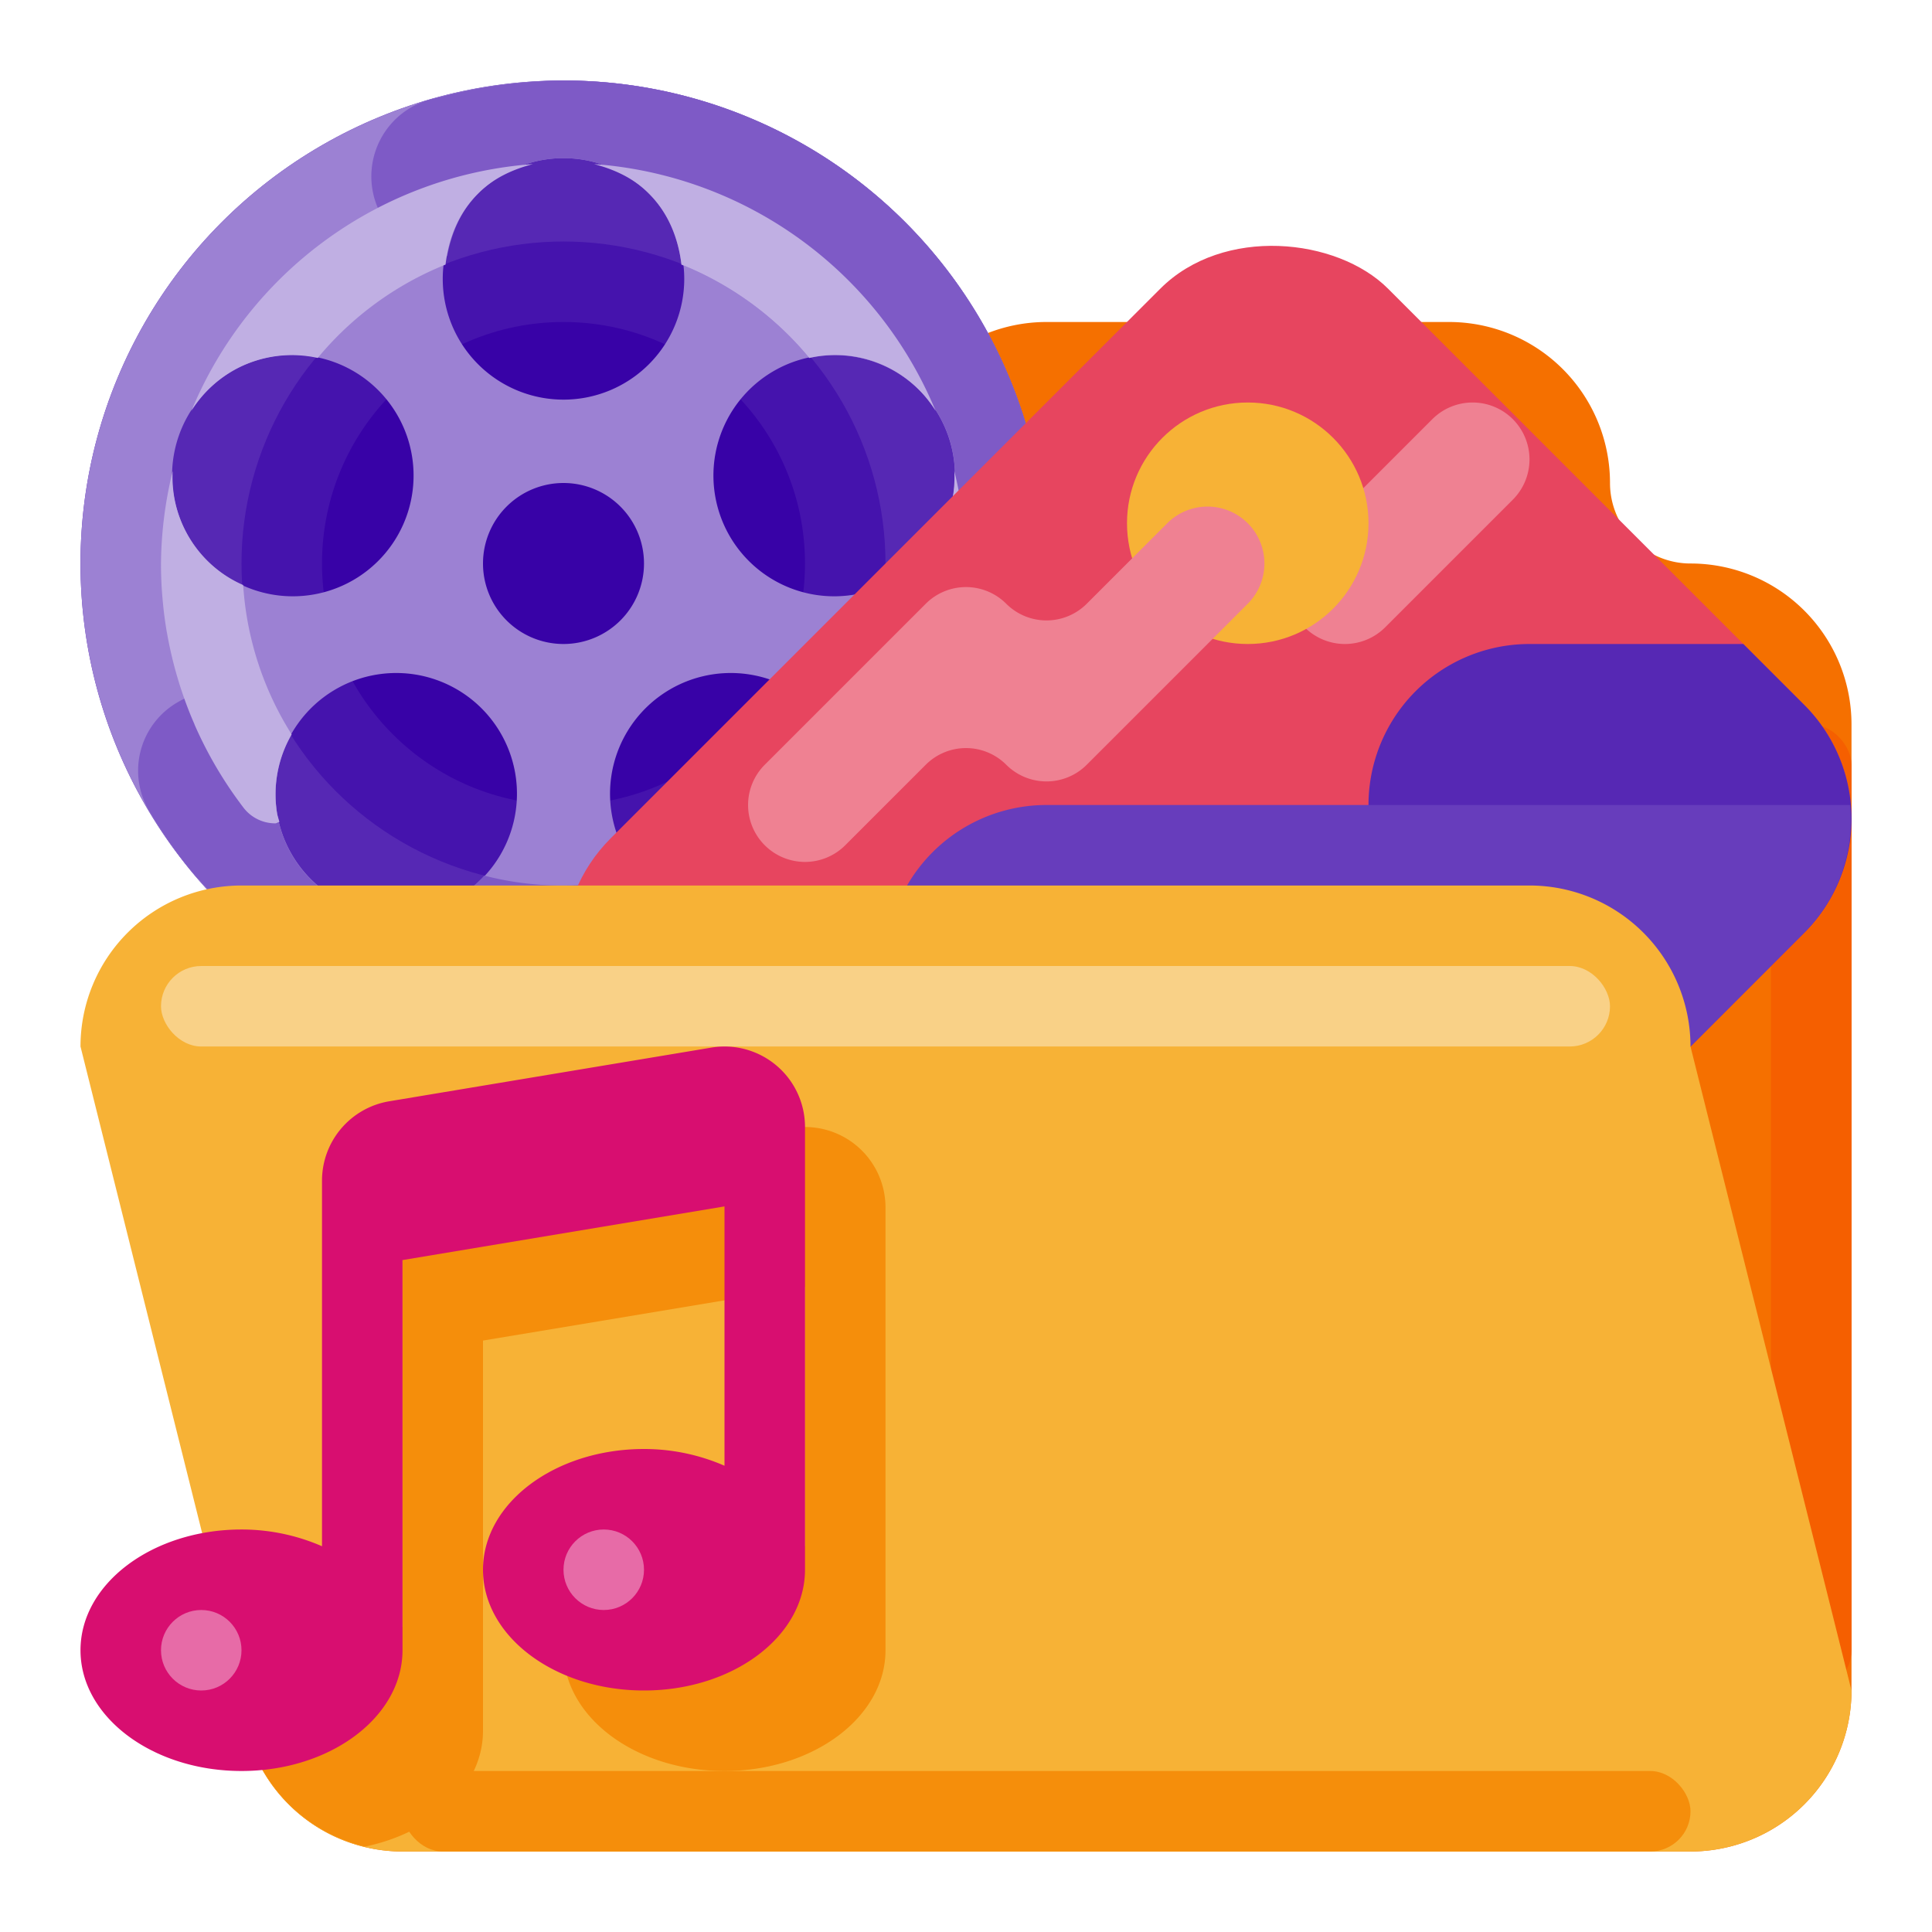 <svg xmlns="http://www.w3.org/2000/svg" viewBox="0 0 512 512">
  <defs>
    <style>
      .cls-1 {
        fill: #f57000;
      }

      .cls-2 {
        fill: #f55f00;
      }

      .cls-3 {
        fill: #5628b4;
      }

      .cls-4 {
        fill: #4513ad;
      }

      .cls-5 {
        fill: #3802a7;
      }

      .cls-6 {
        fill: #9c81d3;
      }

      .cls-7 {
        fill: #7e5ac6;
      }

      .cls-8 {
        fill: #c0afe3;
      }

      .cls-9 {
        fill: #e7455f;
      }

      .cls-10 {
        fill: #ef8192;
      }

      .cls-11 {
        fill: #673dbc;
      }

      .cls-12 {
        fill: #f7b236;
      }

      .cls-13 {
        fill: #f9d187;
      }

      .cls-14 {
        fill: #f58e0b;
      }

      .cls-15 {
        fill: #d80e70;
      }

      .cls-16 {
        fill: #e76ba7;
      }
    </style>
  </defs>
  <title>Creative_512px</title>
  <g id="Portfolio_Folder" data-name="Portfolio Folder">
    <g>
      <path class="cls-1" d="M448,149.333h-0a21.333,21.333,0,0,1-21.333-21.333V128A42.667,42.667,0,0,0,384,85.333H277.333A42.667,42.667,0,0,0,234.667,128v0a21.333,21.333,0,0,1-21.333,21.333H106.667A42.667,42.667,0,0,0,64,192V448a42.667,42.667,0,0,0,42.667,42.667H448A42.667,42.667,0,0,0,490.667,448V192A42.667,42.667,0,0,0,448,149.333Z"/>
      <rect class="cls-2" x="469.333" y="192" width="21.333" height="256" rx="10.667" ry="10.667"/>
      <g>
        <circle class="cls-3" cx="149.333" cy="149.333" r="128"/>
        <circle class="cls-4" cx="149.333" cy="149.333" r="85.333"/>
        <circle class="cls-5" cx="149.333" cy="149.333" r="64"/>
        <path class="cls-6" d="M149.333,21.333a128,128,0,1,0,128,128A128,128,0,0,0,149.333,21.333Zm-22.628,29.948a32,32,0,1,1,0,45.254A31.999,31.999,0,0,1,126.706,51.281ZM49.089,140.553A32,32,0,1,1,92.128,154.538,32,32,0,0,1,49.089,140.553Zm60.917,101.405a31.999,31.999,0,1,1,26.6-36.612A32,32,0,0,1,110.005,241.958ZM128,149.333a21.333,21.333,0,1,1,21.333,21.333A21.333,21.333,0,0,1,128,149.333Zm97.273,66.026a32,32,0,1,1-26.6-36.612A32,32,0,0,1,225.273,215.359Zm-18.734-60.822a32,32,0,1,1,43.039-13.984A32,32,0,0,1,206.539,154.538Z"/>
        <g>
          <path class="cls-7" d="M117.906,25.382c-1.581.4-3.176.759-4.733,1.217a21.136,21.136,0,0,0,5.337,41.263c1.174-6.042,3.516-11.901,8.195-16.581a31.999,31.999,0,0,1,45.255,0c5.264,5.264,7.806,11.977,8.635,18.837A85.215,85.215,0,0,1,214.465,94.862a31.869,31.869,0,0,1,21.225,59.54A21.03,21.03,0,0,0,256,170.667a21.333,21.333,0,0,0,21.333-21.333,128,128,0,0,0-128-128c-3.616,0-7.171.247-10.711.542A127.601,127.601,0,0,0,117.906,25.382Z"/>
          <path class="cls-7" d="M193.552,269.326c1.388-.512,2.805-.967,4.171-1.526a127.32,127.32,0,0,0,12.611-5.909l.009-.004.005-.004.008-.004q5.432-2.951,10.536-6.402l.013-.008c1.435-.97,2.76-2.079,4.154-3.105a128.543,128.543,0,0,0,17.22-15.199c1.042-1.102,2.056-2.228,3.059-3.366A20.909,20.909,0,0,0,223.831,200.099a31.651,31.651,0,0,1,1.443,15.26,31.833,31.833,0,0,1-55.115,16.495,81.794,81.794,0,0,1-41.819.19,31.837,31.837,0,0,1-51.186-37.181c-.03-.047-.066-.087-.096-.134-.077-.121-.154-.24-.23-.358-.061-.103-.122-.204-.184-.306l-.409-.668a21.452,21.452,0,0,0-29.378-7.164A20.91,20.91,0,0,0,39.197,214.319c.859,1.452,1.711,2.905,2.624,4.319a128.537,128.537,0,0,0,9.609,13.07c.609.724,1.283,1.389,1.909,2.1a129.02,129.02,0,0,0,9.904,10.049c.927.845,1.831,1.712,2.783,2.53a128.426,128.426,0,0,0,12.924,9.803c.816.539,1.684,1.004,2.512,1.525a127.672,127.672,0,0,0,12.409,6.841c1.88.906,3.71,1.901,5.639,2.716l.004.003a126.962,126.962,0,0,0,24.014,7.454l.017.004a129.243,129.243,0,0,0,51.57.001l.012-.003h.004c3.116-.637,6.146-1.5,9.173-2.359C187.443,271.483,190.516,270.444,193.552,269.326Z"/>
        </g>
        <g>
          <path class="cls-8" d="M63.406,212.525c.089.133.181.264.276.393q.367.494.741.986l.034.043c.033.043.064.085.096.126a10.583,10.583,0,0,0,8.393,4.121c.382,0,.714-.329,1.095-.371-.201-.829-.513-1.605-.648-2.464a31.695,31.695,0,0,1,3.902-20.737,84.162,84.162,0,0,1-12.852-39.582,31.172,31.172,0,0,1-18.68-30.204,106.126,106.126,0,0,0-3.098,24.497v.288c0,.036.001.073.001.108v.171c0,.039.001.079.001.118v.124a.202.202,0,0,1,.001.027v.137c.001.036.001.073.001.108v.027c.001.039.001.078.001.117l.001.025c0,.04,0,.077.001.117v.007c0,.042.001.081.001.121v.027c.001.04.001.079.003.12v.017c0,.038.001.073.001.109v.023c.001.039.001.079.003.117v.03c.001.035.001.07.003.105v.017c.001.038.001.078.003.116v.034c.001.039.003.077.003.116l.001.016c0,.036.001.073.001.108l.001.027c0,.039.001.081.003.118v.021c.001.038.003.074.003.112l.001.016c0,.04.001.079.003.118a.202.202,0,0,0,.001.029c0,.039.001.081.003.118v.013l.004.111v.027l.004.116a.221.221,0,0,0,.001.029c.001.034.001.068.003.102l.001.022.004.116v.03l.004.12v.001c.001.04.003.079.005.118v.031c.001.038.004.077.005.116v.021l.004.105.001.023.004.116a.231.231,0,0,1,.001.03l.004.105.001.021c.001.036.003.076.005.112a.262.262,0,0,0,.001.031l.004.115a.149.149,0,0,1,.001.023c.001.034.003.068.005.103v.025c.003.039.004.077.005.116a.229.229,0,0,1,.001.03c.003.035.004.07.005.105l.001.016c.001.039.004.079.005.117l.001.03c.001.039.004.078.005.116l.001.021c.001.034.004.069.005.103l.001.027c.003.039.004.077.007.116a.175.175,0,0,0,.001.026c.001.035.004.07.005.105l.001.02c.001.038.004.077.007.115a.272.272,0,0,0,.001.033c.001.038.004.076.007.113l.001.022c.001.034.003.068.005.102l.001.029c.003.036.005.077.007.113l.003.031c.001.031.003.062.005.094l.001.03c.003.036.004.072.007.108l.003.04c.003.034.004.068.007.102l.001.031c.003.031.004.064.007.095a.345.345,0,0,0,.003.035c.001.038.004.074.007.112a.202.202,0,0,1,.001.029c.003.031.005.061.007.094a.234.234,0,0,0,.003.031c.003.038.004.073.007.109a.369.369,0,0,1,.003.039c.003.031.005.062.007.095l.003.036c.003.031.004.061.007.094.001.01.003.029.003.039l.008.105.003.04c.003.027.004.052.005.081l.004.04c.003.035.004.069.007.104l.004.042c.001.029.004.061.007.091l.003.034.008.098c0,.014.001.026.003.04l.008.108a.274.274,0,0,1,.003.033c.003.027.005.057.007.086l.004.04.008.103.004.043c.001.027.004.052.005.078.001.018.004.035.005.052.003.031.004.06.007.09l.004.043c.003.035.005.07.009.105a.317.317,0,0,0,.003.035c.003.027.004.056.007.083l.004.04c.003.034.005.07.009.103.001.014.003.03.003.043l.008.082.003.034c.004.035.007.07.009.105l.004.042c.003.035.007.068.009.103l.004.036c.001.026.004.055.007.081l.004.046c.004.035.007.069.01.103l.003.039.008.081.004.038c.004.036.007.069.01.105l.003.039c.004.033.007.064.009.096l.005.043.008.083.004.044c.004.035.007.066.01.102l.004.04.008.078.004.042c.003.034.007.066.01.1l.004.044c.003.031.007.064.009.095l.004.033c.004.033.007.062.01.094,0,.01.003.03.004.04.003.035.007.07.01.104l.004.039c.003.026.005.052.009.079l.004.04c.004.035.007.068.01.102l.005.044c.003.027.007.056.009.085.001.017.003.029.005.047.003.029.005.055.009.085.001.017.004.031.005.049.004.031.008.065.01.098.003.013.004.031.005.046l.008.069.005.047.012.1.005.044c.003.026.005.051.009.077.001.018.004.036.005.053.004.029.007.056.01.083.001.017.004.034.005.052.004.029.007.056.01.086.003.017.005.038.007.056l.008.066c.003.014.005.036.007.051l.012.095c.001.017.004.034.005.051l.008.064c.003.025.007.051.009.076.003.023.005.046.009.069l.007.053c.003.023.005.049.009.073l.008.069.009.066c.001.017.004.033.005.051.004.031.009.064.013.095.001.018.004.03.005.048.004.025.007.048.009.073.003.013.004.031.007.046l.012.092c.003.017.004.034.007.052.004.025.007.052.01.077l.008.062c.003.022.007.044.009.066.003.018.005.038.007.055.005.031.009.061.013.094l.007.048c.003.022.005.044.009.066.001.018.004.036.007.053l.012.09.008.052c.003.022.007.046.009.068.003.023.007.052.01.077l.008.06.008.056.012.082c.003.021.007.043.009.064l.008.059.008.056c.004.029.008.059.013.087.001.017.005.043.008.06l.008.055.012.085c.003.02.007.039.009.059l.008.059c.004.025.007.047.01.072.004.023.008.049.01.073.004.02.005.035.009.055.003.025.005.04.009.065l.012.082.009.059.008.052c.004.03.009.059.013.09.003.018.007.038.009.057l.008.057c.004.02.007.042.009.06.005.029.009.057.013.085.004.02.007.038.009.056l.008.056c.005.03.009.059.014.089.003.021.007.039.009.06l.008.051c.005.031.009.057.014.087l.008.057c.004.021.007.04.01.061l.008.051.016.095.008.049c.003.021.007.042.009.062.004.021.007.042.01.064l.014.087.005.035c.007.038.013.076.018.113.003.012.005.026.007.038.004.021.008.046.01.066l.008.042c.005.034.01.069.017.103l.008.048c.003.021.007.04.01.061.003.02.007.039.009.057l.016.091.007.043c.007.034.012.069.018.103l.007.044c.004.023.008.042.012.065.003.013.005.027.007.04.007.035.013.072.018.105l.008.044c.004.023.007.042.012.065a.224.224,0,0,0,.005.031l.02.116.008.042.017.096c.003.017.005.034.009.051l.01.065.008.043c.007.034.012.064.018.099.003.016.005.033.009.049.003.021.007.042.01.062a.379.379,0,0,1,.007.038c.008.038.014.077.021.115.003.009.004.022.007.033.013.074.026.143.039.219a.308.308,0,0,1,.007.034c.008.038.014.077.021.113l.008.038c.003.021.008.047.012.068a.312.312,0,0,1,.007.034c.007.038.014.078.022.116l.005.031c.01.052.018.096.027.147l.001.004.013.065.008.042c.007.038.013.07.02.108l.008.039.013.068a.22.22,0,0,1,.005.029c.008.04.016.078.023.12l.007.034c.005.025.009.043.013.066l.007.03c.007.038.016.082.023.12.001.012.004.023.007.036.008.038.016.077.022.113l.008.035.013.068.007.031c.008.04.016.077.023.118a.265.265,0,0,0,.007.031c.004.025.009.046.013.07l.005.02.025.128.008.035c.008.036.016.076.023.113l.007.036c.005.021.009.046.014.065l.007.036c.008.036.017.077.023.115l.008.033c.004.023.009.044.013.068l.007.029c.008.04.017.081.025.121l.008.033c.008.04.017.081.025.121l.007.027c.005.023.009.047.014.07l.007.027c.008.04.017.086.026.126l.005.023.016.072a.193.193,0,0,0,.005.023c.008.04.018.085.026.125l.008.031c.008.04.016.077.025.118l.008.031.014.068.007.031.027.122.005.026.016.069a.225.225,0,0,0,.007.029c.008.04.017.079.026.12l.008.033c.016.074.031.145.048.219l.007.027c.009.04.018.083.027.124l.007.025.016.07.007.026c.009.04.018.083.027.124a.291.291,0,0,1,.007.029c.017.074.034.145.051.219l.007.029c.01.043.021.087.03.13l.004.017c.007.023.012.049.017.073l.005.02c.01.047.02.086.031.133l.005.022c.017.074.035.148.052.221l.007.025c.017.074.035.15.053.223a.121.121,0,0,0,.005.021l.031.13.005.022c.018.073.036.15.055.224l.004.02c.018.074.038.151.056.224l.005.022c.012.047.021.087.033.133l.005.017c.018.077.036.146.055.223l.007.025c.018.073.036.145.055.217l.008.031c.01.039.021.082.031.122l.007.023c.005.022.012.048.018.072l.005.018.031.122.009.036c.018.07.036.142.055.211a.305.305,0,0,0,.009.033l.031.121.007.025.018.069.007.026c.01.039.021.081.031.12l.009.031c.018.073.036.141.056.214.004.012.005.02.009.03.01.04.021.083.033.122a.158.158,0,0,0,.007.023c.005.023.012.046.018.069l.008.031c.01.039.021.074.031.115l.008.03c.02.073.039.142.059.215l.008.029c.012.04.025.087.035.126l.005.02.02.07.007.023c.01.04.023.086.035.125l.007.025.02.072c.014.049.026.094.04.143a.262.262,0,0,0,.009.03c.018.07.04.145.06.215l.008.029c.012.039.022.077.034.117l.008.026c.007.023.013.049.02.072l.001.005.04.141.008.025c.021.072.042.146.062.219l.007.021c.013.046.023.083.038.13l.005.018c.008.026.013.047.021.073l.003.009c.013.042.027.09.039.133a.284.284,0,0,1,.009.031c.022.072.042.138.062.211l.009.031c.013.043.025.081.036.122l.005.018.022.073.004.012c.013.043.026.09.039.132l.008.026c.022.073.043.143.065.216l.008.025c.012.039.026.087.039.126l.005.02.021.069.008.023c.012.039.025.081.036.12a.263.263,0,0,1,.009.03l.065.211.009.03c.012.036.025.079.036.115a.243.243,0,0,0,.009.029c.007.023.013.044.021.066a.283.283,0,0,0,.009.031c.012.039.023.073.035.112l.01.031c.007.023.014.046.021.068l.001.007c.014.042.03.092.043.134a.337.337,0,0,1,.01.034c.013.042.029.087.042.13l.003.009c.008.023.016.047.022.07l.008.023c.013.039.027.085.04.124l.007.023c.023.07.047.143.07.215l.007.023.07.215.008.021c.013.043.026.083.04.126l.007.021c.023.072.048.147.073.217l.005.018c.023.07.048.146.072.217l.008.021c.014.042.027.081.04.124l.009.023c.007.023.014.047.022.069l.007.017c.013.042.027.083.042.126l.009.026.022.066.004.01c.016.046.03.087.044.132a.293.293,0,0,1,.01.031c.013.038.027.078.04.117a.164.164,0,0,1,.008.023l.025.069.005.018c.014.039.029.082.042.121a.295.295,0,0,1,.01.031l.022.064.012.031c.012.036.025.073.036.108l.013.036c.013.035.025.072.038.107l.01.033c.008.02.016.044.022.064l.012.034c.013.035.026.07.038.105a.368.368,0,0,1,.012.035l.022.061.012.034c.013.036.026.072.038.107.005.013.008.023.013.036.012.031.025.069.035.1l.014.039.022.061a.346.346,0,0,0,.014.039c.01.033.022.064.034.096.005.014.009.027.014.04l.021.06c.007.014.013.033.018.048l.033.09c.004.014.009.027.014.042l.03.082.02.056c.009.022.014.036.022.059.004.013.009.026.014.039l.034.094c.005.014.012.031.017.047.008.02.012.033.02.052.008.023.017.047.025.07.009.022.016.042.025.064l.02.055c.007.018.012.031.018.051l.031.082c.007.02.013.036.02.055.007.016.012.031.017.046l.033.089c.007.016.012.031.018.047.007.018.013.036.021.055l.02.055c.009.025.022.057.031.082l.016.044c.008.02.016.04.023.059.009.027.018.052.029.079.008.018.014.035.021.055.007.016.012.031.018.047l.029.077c.008.02.016.04.022.059l.02.049.022.06c.009.025.02.052.03.077.007.017.012.034.018.049.007.017.014.036.02.052.012.03.022.056.033.085.008.018.012.031.02.051.007.016.013.034.02.051.009.022.018.046.026.068l.025.064.021.052c.008.02.016.042.023.061.009.022.017.046.026.068.008.018.016.039.022.057.007.016.013.034.02.051.01.027.023.057.034.086l.017.043c.008.02.016.039.023.06l.017.043c.012.031.023.06.035.091l.016.039c.009.023.02.048.029.073.008.018.014.035.022.055.008.021.018.046.026.066.007.016.012.03.018.047l.033.081.021.052c.008.018.014.036.022.055l.018.046.035.087c.007.016.01.029.017.044l.027.068.021.052c.009.023.02.047.029.072.007.016.013.03.018.046.012.029.025.059.036.087.005.013.01.027.016.039.008.021.017.043.025.062l.018.044c.012.03.023.059.036.089.004.012.01.027.016.04.01.023.018.044.029.068l.021.053c.01.023.021.049.03.073l.018.043.035.086c.005.012.01.026.016.039.009.022.02.046.029.069l.016.038c.013.03.026.061.038.091l.016.038c.01.025.021.049.031.076l.013.029c.012.031.026.062.039.094l.016.036c.012.03.025.06.036.09l.014.034c.01.023.02.047.03.07l.017.042c.013.031.026.06.039.091l.014.033.033.081a.212.212,0,0,1,.012.025c.013.033.027.065.04.096l.014.034.039.09.012.027.035.085.013.031c.014.033.027.062.042.096a.261.261,0,0,0,.013.027c.012.027.022.053.034.081a.278.278,0,0,0,.013.029c.013.033.026.062.04.094l.014.035.039.089.009.021.039.092.013.029c.014.034.029.065.043.099L51.543,192c.012.029.025.057.038.086l.01.026c.014.033.029.064.043.098l.013.03c.013.029.026.057.039.087l.008.018c.014.033.027.062.043.096l.013.03c.014.033.029.065.043.096l.012.027.035.081a.26.26,0,0,1,.013.027c.014.033.029.065.043.096l.013.03c.013.03.026.059.04.089l.007.014c.014.034.03.068.044.1l.013.027c.014.034.03.069.046.102l.005.012c.014.031.029.064.043.096l.01.021c.016.035.03.066.046.1l.01.026c.014.029.026.056.039.085l.009.021.046.099.013.029c.016.033.03.066.046.099l.007.013c.013.031.029.062.042.094a.199.199,0,0,1,.012.023c.014.033.03.066.046.098l.012.027c.013.029.027.059.04.087l.008.017c.016.033.031.066.047.099l.012.027.047.102.005.009c.014.031.029.062.044.095a.212.212,0,0,0,.012.025c.016.034.031.068.047.1l.008.018c.014.031.03.061.043.092l.009.017c.016.034.031.068.048.102l.009.022c.017.035.034.069.049.104.017.035.034.072.051.107l.009.018c.017.035.033.069.049.104l.007.014.047.098.005.012c.017.035.034.069.051.104l.009.02c.034.072.068.143.103.214l.007.014c.035.072.07.145.105.217l.005.012c.018.036.034.07.052.107l.007.013c.017.035.035.072.052.108.018.036.036.073.053.109l.007.012.052.108.004.008c.017.033.034.068.049.1l.008.014c.017.035.034.069.051.104l.008.016c.035.07.072.145.107.215l.007.013L53.884,197l.004.008.055.109.004.009c.017.034.035.069.052.103l.004.008c.018.035.036.072.053.107l.008.013c.036.073.073.145.108.216l.007.01c.018.036.036.073.055.108l.004.008c.018.036.036.072.056.108v.001c.018.038.038.074.057.112l.003.007c.038.073.074.145.112.216l.007.014c.02.036.038.072.056.107l.003.005.056.108.001.004c.02.038.039.073.059.112l.001.003c.039.076.078.15.117.225l.001.001a106.837,106.837,0,0,0,8.305,13.365Q63.234,212.312,63.406,212.525Z"/>
          <path class="cls-8" d="M247.957,108.909a106.343,106.343,0,0,0-90.535-65.427c5.294,1.395,10.389,3.65,14.539,7.799,5.264,5.264,7.806,11.977,8.635,18.837A85.215,85.215,0,0,1,214.465,94.862,31.258,31.258,0,0,1,247.957,108.909Z"/>
          <path class="cls-8" d="M251.51,180.051c.01-.033.021-.066.03-.099l.005-.016c.039-.134.079-.268.118-.402l.012-.039c.009-.031.018-.062.027-.092.007-.023.014-.048.021-.072a.142.142,0,0,0,.007-.022c.061-.211.124-.427.185-.638.043-.154.082-.309.117-.462.053-.161.103-.324.15-.49a106.053,106.053,0,0,0,2.759-13.301l.001-.003c.047-.332.091-.659.135-.992l.001-.01c.009-.076.021-.161.031-.238v-.008c.004-.023.007-.049.01-.073l.003-.018c.009-.077.02-.154.029-.23l.001-.013c.004-.023.007-.046.009-.07a.128.128,0,0,0,.003-.022c.01-.077.02-.156.03-.233V162.5c.003-.025.007-.049.009-.073l.003-.021c.009-.079.018-.155.029-.234v-.007c.004-.023.007-.049.009-.073l.003-.02.027-.23.001-.013.008-.068.004-.031c.003-.021.004-.04.007-.061l.004-.034c.004-.035.009-.074.013-.109l.004-.036c.001-.017.005-.042.007-.059l.004-.036.008-.062.001-.02c.005-.042.01-.09.016-.132l.001-.023c.004-.023.005-.039.008-.064l.004-.038c.001-.017.004-.038.007-.055.001-.018.004-.038.005-.056.003-.025.007-.053.009-.078.001-.017.004-.034.005-.051.001-.018.004-.034.005-.052.001-.016.004-.031.005-.047.001-.017.004-.034.005-.052.003-.021.005-.04.007-.061l.008-.068c.001-.018.004-.038.005-.057.003-.017.004-.031.005-.049.001-.017.004-.034.005-.051l.005-.048c.003-.02.004-.039.007-.059l.008-.081.004-.046c.003-.017.004-.036.007-.053l.004-.047c.001-.017.004-.034.005-.052.003-.02.004-.039.007-.059.001-.025.004-.051.007-.076.003-.017.004-.034.005-.051s.004-.034.005-.051c.001-.018.003-.035.005-.052l.004-.046.008-.078.004-.049c.003-.021.005-.042.007-.064l.004-.047c.003-.017.004-.034.005-.051l.005-.051c.001-.023.004-.048.007-.072.001-.018.004-.038.005-.055.001-.021.004-.039.005-.06l.004-.051c.003-.017.004-.034.005-.051l.004-.048c.003-.023.005-.047.007-.07.001-.018.004-.039.005-.056.001-.021.004-.043.005-.062l.004-.047c.003-.018.004-.036.005-.055l.004-.047c.003-.023.004-.047.007-.07.001-.021.003-.04.005-.061l.004-.055c.003-.018.004-.034.005-.052l.004-.053.004-.044c.003-.027.005-.055.007-.082l.004-.042c.001-.023.004-.046.005-.069l.004-.043c.001-.02.003-.039.005-.057,0-.014.001-.033.003-.046l.008-.086a.321.321,0,0,1,.003-.034c.001-.023.004-.048.005-.073.001-.014.003-.026.003-.04.003-.022.004-.044.005-.065l.004-.038c.001-.029.004-.059.007-.087l.003-.036c.001-.023.004-.048.005-.072.001-.014.003-.027.003-.042.003-.021.004-.04.005-.061.001-.014.001-.029.003-.042.003-.026.004-.053.007-.079l.003-.048c.003-.021.004-.043.005-.065l.004-.044.004-.06c.001-.014.001-.029.003-.042.003-.027.004-.055.005-.082l.004-.043.004-.069.004-.044.004-.056c0-.014.001-.034.003-.048.001-.025.004-.051.005-.076.001-.014.003-.029.003-.043.003-.025.004-.049.005-.074l.003-.038.004-.069.003-.034c.003-.031.004-.064.007-.095l.001-.025c.001-.026.003-.052.005-.078,0-.014.001-.027.003-.042l.004-.061c0-.014.001-.027.003-.042.001-.03.003-.06.005-.09l.001-.027c.001-.026.003-.052.005-.078l.001-.04.004-.068.003-.034c.001-.034.004-.068.005-.102l.001-.003c.001-.033.003-.065.005-.098l.001-.034.004-.072.003-.033c.004-.068.007-.135.01-.203a.251.251,0,0,0,.001-.031l.004-.074.003-.033c.001-.033.003-.068.005-.1v-.009l.004-.092.003-.034c.001-.023.003-.048.003-.07l.003-.035.004-.1.001-.007.004-.095.001-.034.004-.074.001-.03c.003-.068.007-.135.009-.203l.001-.034c.001-.023.003-.047.003-.072a.292.292,0,0,0,.001-.034c.003-.034.004-.068.005-.102v-.003l.004-.099a.251.251,0,0,1,.001-.031c.001-.025.001-.051.003-.076l.001-.031.004-.102v-.004l.004-.098.001-.033c.001-.025.001-.049.003-.073l.001-.034.004-.099v-.013c.001-.03.001-.059.003-.089.001-.014.001-.026.001-.039.001-.022.001-.044.003-.066l.001-.038c.001-.031.001-.064.003-.095l.001-.017c0-.03.001-.059.003-.089a.342.342,0,0,1,.001-.036c0-.023.001-.044.001-.068a.367.367,0,0,0,.001-.038c.001-.033.003-.065.003-.098v-.012c.001-.03.003-.061.003-.091a.339.339,0,0,0,.001-.036c.001-.023.001-.047.003-.069v-.036c.001-.034.003-.066.003-.1v-.005c.001-.033.003-.064.003-.096a.295.295,0,0,0,.001-.034c0-.025.001-.048.001-.073a.295.295,0,0,0,.001-.034c0-.034.001-.068.003-.102v-.003c0-.033.001-.066.001-.098a.318.318,0,0,0,.001-.035c0-.025.001-.048.001-.073a.27.27,0,0,1,.001-.033c0-.034.001-.068.001-.103v-.001c.001-.033.001-.065.001-.098.001-.014.001-.025.001-.039,0-.022.001-.044.001-.066v-.038c.001-.034.001-.068.003-.102,0-.034,0-.068.001-.102v-.031c.001-.026.001-.052.001-.078v-.029c.001-.069.003-.138.003-.207l.001-.03v-.077a.251.251,0,0,1,.001-.031c0-.069.001-.137.001-.204v-.035c0-.025.001-.048.001-.073v-.137c.001-.034.001-.068.001-.1v-.142c.001-.068.001-.135.001-.203v-.242a106.126,106.126,0,0,0-3.098-24.497,31.17,31.17,0,0,1-18.613,30.174,85.08,85.08,0,0,1-2.667,17.013c-.044.16-.083.32-.12.48-.047.139-.092.28-.134.423l-.263.898a10.738,10.738,0,0,0,7.221,13.292,10.588,10.588,0,0,0,13.184-7.066Z"/>
          <path class="cls-8" d="M63.073,97.513a31.692,31.692,0,0,1,21.129-2.651,85.216,85.216,0,0,1,33.868-24.743c.829-6.861,3.371-13.573,8.635-18.837,4.15-4.15,9.245-6.405,14.539-7.799a106.343,106.343,0,0,0-90.535,65.427A31.675,31.675,0,0,1,63.073,97.513Z"/>
        </g>
      </g>
      <g>
        <rect class="cls-9" x="174.327" y="113.987" width="291.346" height="241.359" rx="42.667" ry="42.667" transform="translate(-72.209 295.006) rotate(-45)"/>
        <path class="cls-3" d="M362.667,362.667l115.503-115.504a42.666,42.666,0,0,0,0-60.34L462.013,170.667H405.333a42.666,42.666,0,0,0-42.667,42.667Z"/>
        <path class="cls-10" d="M400.915,111.085a15.085,15.085,0,0,0-21.333,0L345.751,144.915a15.084,15.084,0,0,0,0,21.332v.001a15.086,15.086,0,0,0,21.333,0l33.83-33.83a15.085,15.085,0,0,0,0-21.333Z"/>
        <path class="cls-11" d="M490.316,213.334H277.333a42.666,42.666,0,0,0-42.667,42.667v99.345l37.491,37.491a42.666,42.666,0,0,0,60.34,0L478.169,247.163A42.381,42.381,0,0,0,490.316,213.334Z"/>
        <circle class="cls-12" cx="330.667" cy="138.667" r="32"/>
        <path class="cls-10" d="M202.667,202.667,245.333,160a15.085,15.085,0,0,1,21.333,0l0,0A15.085,15.085,0,0,0,288,160l21.333-21.333a15.085,15.085,0,0,1,21.333,0l0,0a15.085,15.085,0,0,1,0,21.333L288,202.667a15.085,15.085,0,0,1-21.333,0l0,0a15.085,15.085,0,0,0-21.333,0L224,224a15.085,15.085,0,0,1-21.333,0l0,0A15.085,15.085,0,0,1,202.667,202.667Z"/>
      </g>
      <path class="cls-12" d="M448,490.667H106.667A42.667,42.667,0,0,1,64,448L21.333,277.333A42.667,42.667,0,0,1,64,234.667H405.333A42.667,42.667,0,0,1,448,277.333L490.667,448A42.667,42.667,0,0,1,448,490.667Z"/>
      <rect class="cls-13" x="42.667" y="256" width="384" height="21.333" rx="10.667" ry="10.667"/>
      <rect class="cls-14" x="106.667" y="469.333" width="341.333" height="21.333" rx="10.667" ry="10.667"/>
      <g>
        <path class="cls-14" d="M128,458.667v-103.401l85.333-14.221v68.727A53.275,53.275,0,0,0,192,405.333c-23.564,0-42.667,14.327-42.667,32s19.103,32,42.667,32,42.667-14.327,42.667-32V320.005a21.333,21.333,0,0,0-24.841-21.043l-85.333,14.221a21.333,21.333,0,0,0-17.826,21.043v96.878a53.275,53.275,0,0,0-21.333-4.438,52.225,52.225,0,0,0-25.107,6.24L64,448a42.599,42.599,0,0,0,32.695,41.374C114.706,485.624,128,473.368,128,458.667Z"/>
        <path class="cls-15" d="M103.159,291.851a21.333,21.333,0,0,0-17.826,21.043v96.877A53.275,53.275,0,0,0,64,405.333c-23.564,0-42.667,14.327-42.667,32s19.103,32,42.667,32,42.667-14.327,42.667-32V333.933L192,319.711v68.726A53.275,53.275,0,0,0,170.667,384C147.103,384,128,398.327,128,416s19.103,32,42.667,32,42.667-14.327,42.667-32V298.672a21.333,21.333,0,0,0-24.841-21.043Z"/>
        <circle class="cls-16" cx="53.333" cy="437.333" r="10.667"/>
        <circle class="cls-16" cx="160" cy="416" r="10.667"/>
      </g>
    </g>
  </g>
</svg>
